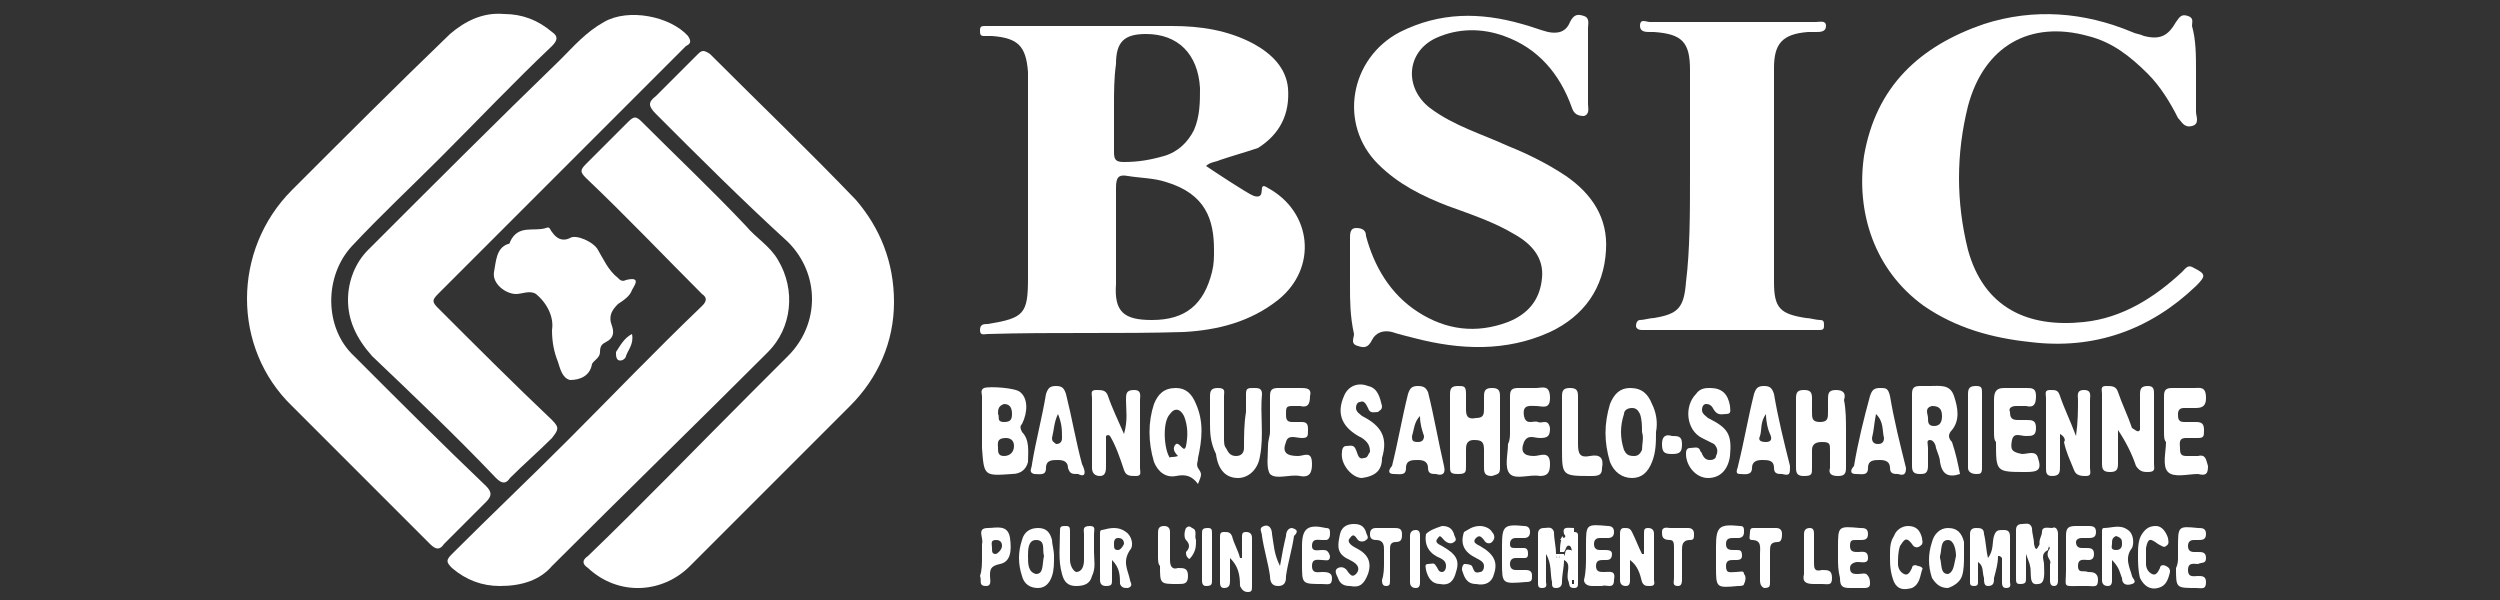 <?xml version="1.0" encoding="utf-8"?>
<!-- Generator: Adobe Illustrator 24.3.0, SVG Export Plug-In . SVG Version: 6.00 Build 0)  -->
<svg version="1.1" id="Calque_1" xmlns="http://www.w3.org/2000/svg" xmlns:xlink="http://www.w3.org/1999/xlink" x="0px" y="0px"
	 viewBox="0 0 125 30" style="enable-background:new 0 0 125 30;" xml:space="preserve">
<rect x="0" y="0" width="125" height="30" fill="#333333" stroke="none"/>
<style type="text/css">
	.st0{fill:#FFFFFF;}
</style>
<g>
	<path class="st0" d="M60.3,8.3c0.3,0.2,2.1,1.4,2.4,1.5c0.7,0.2,0.1-0.8,0.7-0.4c2.2,1.2,2.5,4,0.5,5.6c-1.4,1.1-3,1.5-4.7,1.6
		c-3.3,0.1-6.5,0-9.8,0.1c-0.2,0-0.4,0.1-0.4-0.2c0-0.3,0.2-0.3,0.4-0.3c1.8-0.3,2-0.5,2-2.3c0-3.3,0-6.6,0-9.9c0-0.1,0-0.3,0-0.4
		c-0.1-1.3-0.5-1.7-1.8-1.8c-0.1,0-0.3,0-0.4,0c-0.2,0-0.2-0.1-0.2-0.3c0-0.2,0.1-0.2,0.3-0.2c0.2,0,0.3,0,0.5,0c2.9,0,5.8,0,8.8,0
		c1.4,0,2.8,0.2,4.1,0.9c0.9,0.5,1.6,1.2,1.7,2.2c0.1,1.3-0.4,2.3-1.5,3C62.3,7.6,61.6,7.8,61,8C60.8,8.1,60.5,8.1,60.3,8.3z
		 M57.6,16c1.7,0,2.6-0.8,3-2.4c0.1-0.4,0.1-0.7,0.1-1.1c0-1.5-0.4-2.8-2.4-3.4c-0.6-0.2-1.3-0.2-1.9-0.3c-0.5-0.1-0.6,0.1-0.6,0.6
		c0,1.6,0,3.2,0,4.8C55.7,15.6,56.2,16,57.6,16z M55.7,5.3c0,0.8,0,1.5,0,2.3c0,0.4,0.1,0.5,0.5,0.5c0.7,0,1.3-0.1,2-0.3
		c0.7-0.2,1.2-0.7,1.5-1.3C60,5.8,60,5.1,60,4.4c-0.1-1.7-1.1-2.7-2.7-2.7c-1.1,0-1.5,0.4-1.5,1.5C55.7,3.9,55.7,4.6,55.7,5.3z"/>
	<path class="st0" d="M25.2,0.7c0.9,0,1.7,0.3,2.4,0.9c0.3,0.2,0.3,0.4,0,0.7C25.7,4.1,23.9,6,22,7.9c-1.5,1.5-3,2.9-4.4,4.4
		c-1.4,1.5-1.4,4.1,0.1,5.5c2.2,2.2,4.4,4.4,6.6,6.5c0.3,0.3,0.3,0.5,0,0.8c-0.7,0.7-1.4,1.4-2.1,2.1c-0.2,0.3-0.4,0.3-0.7,0
		c-2.3-2.3-4.6-4.6-6.9-6.9c-3-2.9-3-7.8,0-10.8c2.6-2.6,5.2-5.2,7.9-7.8C23.2,1.1,24.1,0.6,25.2,0.7z"/>
	<path class="st0" d="M44.7,15.1c0,2-0.8,3.8-2.2,5.2c-2.7,2.7-5.3,5.3-8,8c-1.4,1.4-3.6,1.5-5.1,0.1c-0.3-0.2-0.3-0.4,0-0.6
		c2.7-2.6,5.3-5.3,8-8c0.7-0.7,1.3-1.3,2-2c1.6-1.6,1.6-4.1,0-5.7C37.1,10,35,7.9,32.8,5.7c-0.4-0.4-0.4-0.6,0-0.9
		c0.7-0.7,1.4-1.4,2.1-2.1c0.2-0.2,0.3-0.2,0.6,0c2.4,2.4,4.9,4.8,7.3,7.3C44,11.4,44.7,13.1,44.7,15.1z"/>
	<path class="st0" d="M25,29.3c-0.9,0-1.7-0.3-2.4-0.9c-0.3-0.3-0.3-0.4,0-0.7c1.9-1.9,3.9-3.8,5.8-5.7c2.2-2.2,4.4-4.5,6.7-6.7
		c0.2-0.2,0.3-0.4,0-0.6c-1.9-1.9-3.8-3.9-5.8-5.8c-0.3-0.3-0.3-0.4,0-0.7c0.7-0.7,1.4-1.4,2.1-2.1c0.3-0.3,0.4-0.3,0.7,0
		c1.7,1.7,3.5,3.4,5.2,5.2c0.5,0.6,1.2,1,1.6,1.7c0.9,1.5,0.7,3.4-0.5,4.6c-3.6,3.6-7.2,7.1-10.8,10.7C27,29,26.1,29.3,25,29.3z"/>
	<path class="st0" d="M17.4,15c0-1,0.4-1.9,1-2.5c3.2-3.2,6.4-6.4,9.6-9.5c0.7-0.7,1.3-1.4,2.2-1.9c1.2-0.7,3.3-0.3,4.2,0.7
		c0.2,0.3,0.1,0.4-0.1,0.5c-0.7,0.7-1.4,1.4-2.1,2.1c-2.8,2.8-5.7,5.7-8.5,8.5c-0.6,0.6-1.2,1.2-1.8,1.8c-0.3,0.3-0.3,0.4,0,0.7
		c1.9,1.9,3.8,3.8,5.7,5.6c0.4,0.4,0.3,0.5,0,0.9c-0.7,0.7-1.4,1.3-2.1,2c-0.2,0.3-0.4,0.3-0.7,0c-2-2.1-4.1-4.1-6.2-6.1
		C17.8,16.9,17.4,16,17.4,15z"/>
	<path class="st0" d="M67.5,14.3c0-0.8,0-1.6,0-2.4c0-0.2,0-0.5,0.3-0.5c0.3,0,0.5,0.1,0.5,0.4c0.4,1.5,1.2,2.9,2.6,3.8
		c1.4,0.9,2.9,1.1,4.5,0.5c1-0.4,1.6-1.1,1.7-2.2c0.1-1-0.5-1.7-1.4-2.2c-1-0.6-2.2-1-3.3-1.4c-1.3-0.5-2.5-1.1-3.5-2.1
		c-2-2-1.4-5.3,1.1-6.6c2-1,4-1,6.1-0.4c0.4,0.1,0.9,0.3,1.3,0.4c0.5,0.1,0.9,0,1.1-0.5c0.2-0.4,0.4-0.4,0.7-0.3
		c0.3,0.1,0.2,0.4,0.2,0.6c0,1.3,0,2.6,0,3.8c0,0.2,0.1,0.5-0.2,0.6c-0.3,0-0.5-0.1-0.6-0.4c-0.6-1.7-1.7-3-3.4-3.6
		c-1.1-0.4-2.3-0.4-3.4,0.1c-1.5,0.7-1.6,2.5-0.3,3.5c1.2,0.9,2.6,1.3,3.9,1.9c1,0.4,2,0.9,2.9,1.5c1.3,0.9,2.1,2.1,2,3.7
		c-0.1,1.9-1.1,3.3-2.8,4.1c-2.2,1-4.5,0.9-6.8,0.3c-0.4-0.1-0.8-0.2-1.1-0.3c-0.4-0.1-0.8,0-1,0.4c-0.2,0.4-0.4,0.4-0.7,0.3
		c-0.4-0.1-0.2-0.4-0.2-0.6C67.5,15.8,67.5,15,67.5,14.3z"/>
	<path class="st0" d="M109.8,3.5c0,0.7,0,1.4,0,2.1c0,0.2,0.2,0.6-0.2,0.7c-0.4,0.1-0.5-0.2-0.7-0.4c-0.4-0.8-0.9-1.6-1.5-2.2
		c-0.9-0.9-1.8-1.6-3-1.9c-2.9-0.8-5.2,0.5-6,3.5c-0.6,2.4-0.6,4.8,0,7.2c0.8,2.9,3,3.9,5.8,3.6c1.9-0.2,3.5-1.2,4.9-2.5
		c0.2-0.2,0.3-0.4,0.6-0.2c0.6,0.3,0.6,0.4,0.1,0.9c-2.3,2.2-5.1,3.2-8.3,2.8c-1.9-0.2-3.7-0.7-5.3-1.8c-2.5-1.8-3.4-4.7-3-7.5
		c0.6-3.5,2.8-5.5,6-6.6c2.5-0.8,5-0.6,7.4,0.4c0.2,0.1,0.4,0.1,0.6,0.2c0.8,0.2,1.2,0,1.6-0.7c0.2-0.3,0.3-0.4,0.6-0.3
		c0.3,0.1,0.2,0.3,0.2,0.5C109.8,2,109.8,2.8,109.8,3.5z"/>
	<path class="st0" d="M84.5,8.8c0-1.8,0-3.5,0-5.3c0-1.4-0.4-1.8-1.8-1.9c-0.1,0-0.1,0-0.2,0c-0.2,0-0.5,0-0.5-0.3
		c0-0.4,0.3-0.2,0.5-0.2c0.8,0,1.7,0,2.5,0c1.9,0,3.9,0,5.8,0c0.2,0,0.5-0.1,0.5,0.2c0,0.3-0.3,0.3-0.5,0.3c-0.1,0-0.2,0-0.4,0
		c-1.3,0.1-1.7,0.6-1.7,1.8c0,3.6,0,7.2,0,10.7c0,1.3,0.3,1.6,1.6,1.8c0.2,0,0.5,0.1,0.7,0.1c0.2,0,0.2,0.1,0.2,0.3
		c0,0.2-0.1,0.2-0.3,0.2c-0.1,0-0.2,0-0.3,0c-2.7,0-5.4,0-8.2,0c-0.1,0-0.2,0-0.3,0c-0.2,0-0.3-0.1-0.3-0.2c0-0.2,0.1-0.3,0.2-0.3
		c0.2,0,0.5-0.1,0.7-0.1c1.2-0.2,1.5-0.5,1.6-1.8C84.5,12.5,84.5,10.6,84.5,8.8z"/>
	<path class="st0" d="M24.7,13.6c0.1-0.5,0.1-1.2,0.7-1.4c0.1,0,0.1-0.1,0.1-0.1c0.4-0.9,1.2-0.5,1.8-0.7c0.2-0.1,0.2,0.1,0.3,0.2
		c0.2,0.3,0.5,0.5,0.9,0.3c0.3-0.2,1.2,0.2,1.4,0.6c0.3,0.5,0.5,1,1,1.4c0.1,0.1,0.2,0.2,0.4,0.1c0.8-0.2,0.4,0.3,0.3,0.5
		c-0.1,0.3-0.4,0.5-0.7,0.7c-0.3,0.3-0.5,0.6-0.3,1.1c0.1,0.3,0.1,0.6-0.3,0.8c-0.2,0.1-0.3,0.2-0.3,0.5c0,0.3-0.3,0.4-0.4,0.6
		C29.5,18.8,29,19,28.5,19c-0.4-0.1-0.5-0.6-0.6-0.9c-0.2-0.5-0.3-1-0.3-1.6c0.1-0.6-0.2-1.3-0.8-1.8c-0.3-0.2-0.7,0-1,0
		C25.3,14.7,24.6,14.2,24.7,13.6z"/>
	<path class="st0" d="M55.3,21.8c0,0.5,0,1,0,1.5c0,0.2,0,0.5-0.3,0.5c-0.3,0-0.4-0.2-0.4-0.4c0-1.2,0-2.3,0-3.5
		c0-0.2-0.1-0.4,0.2-0.4c0.3,0,0.5,0,0.6,0.3c0.2,0.6,0.5,1.2,0.8,1.9c0.2-0.7,0.1-1.2,0.1-1.7c0-0.3,0-0.5,0.4-0.5
		c0.4,0,0.3,0.3,0.3,0.5c0,1.1,0,2.3,0,3.4c0,0.2,0.1,0.4-0.2,0.4c-0.3,0-0.5,0-0.6-0.3c-0.2-0.6-0.4-1.2-0.7-1.7
		C55.4,21.7,55.3,21.8,55.3,21.8z"/>
	<path class="st0" d="M49.1,21.6c0-0.6,0-1.2,0-1.8c0-0.1-0.1-0.3,0.1-0.4c0.3-0.1,1.6,0,1.8,0.2c0.4,0.3,0.4,1,0.1,1.6
		c-0.1,0.1-0.1,0.2,0,0.4c0.4,0.4,0.3,1,0.3,1.5c-0.1,0.4-0.4,0.6-0.8,0.6c-1.4,0.1-1.4,0.1-1.5-1.3C49.1,22.1,49.1,21.9,49.1,21.6
		C49.1,21.6,49.1,21.6,49.1,21.6z M49.9,22.4c0,0.2,0,0.4,0.3,0.4c0.3,0,0.5-0.2,0.5-0.5c0-0.3-0.2-0.4-0.4-0.4
		C49.8,21.9,49.9,22.2,49.9,22.4z M49.9,20.7c0.1,0.1-0.1,0.4,0.3,0.4c0.3,0,0.4-0.1,0.4-0.4c0-0.3-0.1-0.5-0.4-0.5
		C49.9,20.3,49.9,20.5,49.9,20.7z"/>
	<path class="st0" d="M92.3,21.6c0,0.6,0,1.2,0,1.8c0,0.3-0.1,0.4-0.4,0.4c-0.3,0-0.5-0.1-0.4-0.4c0-0.3,0-0.6,0-0.9
		c0-0.3,0-0.4-0.4-0.4c-0.3,0-0.5,0.1-0.5,0.4c0,0.3,0,0.6,0,0.9c0,0.3,0,0.4-0.4,0.4c-0.3,0-0.4-0.1-0.4-0.4c0-1.2,0-2.4,0-3.5
		c0-0.3,0.1-0.4,0.4-0.4c0.3,0,0.4,0.1,0.4,0.4c0,0.2,0,0.5,0,0.7c0,0.3,0,0.5,0.4,0.5c0.4,0,0.4-0.2,0.4-0.5c0-0.2,0-0.4,0-0.6
		c0-0.3,0-0.5,0.4-0.5c0.4,0,0.5,0.2,0.4,0.5C92.3,20.5,92.3,21,92.3,21.6z"/>
	<path class="st0" d="M98,23.7c-0.6,0.2-0.9,0-1-0.6c0-0.2-0.1-0.4-0.2-0.7c0-0.1-0.1-0.4-0.3-0.4c-0.2,0-0.1,0.2-0.1,0.4
		c0,0.3,0,0.6,0,0.9c0,0.4-0.2,0.4-0.4,0.4c-0.3,0-0.4-0.1-0.4-0.4c0-1.2,0-2.4,0-3.6c0-0.3,0.1-0.4,0.4-0.4c0.2,0,0.4,0,0.5,0
		c0.5,0,1-0.1,1.2,0.5c0.2,0.6,0.3,1.2-0.1,1.7c-0.2,0.2-0.2,0.4,0,0.6C97.8,22.7,97.9,23.2,98,23.7z M96.6,20.3
		c-0.4,0.1-0.2,0.4-0.2,0.6c0,0.2,0,0.4,0.3,0.4c0.3,0,0.4-0.2,0.4-0.5C97.1,20.4,96.9,20.3,96.6,20.3z"/>
	<path class="st0" d="M59.9,24.2c-0.3-0.4-0.6-0.5-1.1-0.4c-0.5,0.1-0.9-0.2-1.1-0.7c-0.3-1-0.3-2,0-2.9c0.2-0.5,0.5-0.8,1.1-0.8
		c0.5,0,0.8,0.3,1,0.8c0.4,0.9,0.3,1.8,0.1,2.7c0,0.2-0.1,0.3,0,0.5C60.1,23.7,60.1,23.7,59.9,24.2z M58.9,22.8
		c-0.2-0.2-0.3-0.4-0.1-0.6c0.2-0.1,0.4,0.5,0.5,0.1c0.1-0.5,0.1-1-0.1-1.5c-0.2-0.4-0.5-0.4-0.7-0.1c-0.4,0.4-0.3,1.8,0,2.2
		C58.5,22.8,58.6,22.9,58.9,22.8z"/>
	<path class="st0" d="M103,21.7c0,0.6,0,1.1,0,1.6c0,0.3,0,0.5-0.4,0.5c-0.3,0-0.3-0.2-0.3-0.4c0-1.2,0-2.3,0-3.5
		c0-0.2-0.1-0.4,0.2-0.4c0.3,0,0.4,0,0.5,0.3c0.2,0.6,0.5,1.2,0.8,2c0.1-0.7,0.1-1.3,0.1-1.8c0-0.2-0.1-0.5,0.3-0.5
		c0.4,0,0.3,0.3,0.3,0.5c0,1.1,0,2.3,0,3.4c0,0.2,0.1,0.4-0.2,0.4c-0.2,0-0.5,0-0.6-0.3c-0.2-0.5-0.4-0.9-0.5-1.4
		C103.3,22,103.2,21.8,103,21.7z"/>
	<path class="st0" d="M107,21.5c0-0.6,0-1.2,0-1.8c0-0.3,0.1-0.4,0.4-0.4c0.3,0,0.3,0.2,0.3,0.4c0,1.2,0,2.4,0,3.5
		c0,0.2,0.1,0.4-0.3,0.4c-0.2,0-0.4,0-0.6-0.3c-0.2-0.6-0.5-1.2-0.9-1.8c0,0.6,0,1.2,0,1.7c0,0.3-0.1,0.4-0.4,0.4
		c-0.3,0-0.4-0.1-0.4-0.4c0-1.2,0-2.4,0-3.5c0-0.2-0.1-0.4,0.2-0.4c0.3,0,0.5,0,0.6,0.3c0.2,0.6,0.5,1.2,0.7,1.8
		C106.9,21.6,106.9,21.6,107,21.5z"/>
	<path class="st0" d="M60.5,21.1c0-0.5,0-0.9,0-1.3c0-0.3,0.1-0.4,0.4-0.4c0.4,0,0.3,0.2,0.3,0.4c0,0.7,0,1.4,0,2.1
		c0,0.2,0,0.4,0.1,0.5c0.1,0.2,0.2,0.4,0.5,0.4c0.3,0,0.4-0.2,0.4-0.4c0-0.6,0-1.2,0.1-1.8c0-0.3,0-0.6,0-0.9c0-0.3,0.1-0.3,0.4-0.3
		c0.2,0,0.4,0,0.4,0.3c-0.1,1,0.1,2.1-0.1,3.1c-0.1,0.7-0.6,1.1-1.1,1.1c-0.6,0-1-0.4-1.1-1.2C60.5,22.1,60.5,21.6,60.5,21.1z"/>
	<path class="st0" d="M82.8,21.6c0,0.5,0,1-0.2,1.5c-0.2,0.5-0.5,0.8-1,0.8c-0.5,0-0.9-0.3-1.1-0.8c-0.3-1-0.3-1.9,0-2.9
		c0.2-0.5,0.5-0.8,1-0.8c0.6,0,0.9,0.3,1.1,0.8C82.8,20.6,82.9,21.1,82.8,21.6z M82.1,21.6c0-0.3,0-0.6-0.1-0.9
		c-0.1-0.2-0.2-0.3-0.4-0.3c-0.2,0-0.4,0.1-0.4,0.3c-0.2,0.6-0.2,1.2,0,1.8c0.1,0.2,0.2,0.3,0.5,0.3c0.2,0,0.3-0.1,0.4-0.3
		C82.1,22.2,82.2,21.9,82.1,21.6z"/>
	<path class="st0" d="M72.5,21.5c0-0.6,0-1.2,0-1.8c0-0.3,0.1-0.4,0.4-0.4c0.3,0,0.4,0,0.4,0.4c0,0.2,0,0.5,0,0.7
		c0,0.3,0,0.6,0.5,0.5c0.4,0,0.4-0.2,0.4-0.5c0-0.2,0-0.4,0-0.6c0-0.3,0.1-0.4,0.4-0.4c0.3,0,0.4,0.1,0.4,0.4c0,1.2,0,2.4,0,3.6
		c0,0.3-0.1,0.3-0.4,0.4c-0.3,0-0.4-0.1-0.4-0.4c0-0.3,0-0.6,0-0.9c0-0.4-0.1-0.5-0.5-0.5c-0.4,0-0.4,0.3-0.4,0.5c0,0.3,0,0.6,0,0.8
		c0,0.3,0,0.4-0.4,0.4c-0.4,0-0.4-0.1-0.4-0.4C72.5,22.7,72.5,22.1,72.5,21.5z"/>
	<path class="st0" d="M99.7,21.6c0-0.5,0-1.1,0-1.6c0-0.4,0.1-0.6,0.5-0.6c0.4,0,0.7,0,1.1,0c0.3,0,0.5,0,0.5,0.4
		c0,0.4-0.1,0.6-0.5,0.5c-0.2,0-0.4,0-0.5,0c-0.2,0-0.4,0.1-0.3,0.3c0,0.3,0.1,0.4,0.4,0.4c0.1,0,0.3,0,0.4,0c0.3,0,0.5,0,0.5,0.4
		c0,0.4-0.2,0.4-0.5,0.4c-0.3,0-0.6-0.2-0.7,0.2c-0.1,0.5,0,0.6,0.5,0.7c0.3,0,0.7-0.2,0.8,0.2c0.2,0.6,0,0.7-0.6,0.7
		c-1.5,0-1.5,0-1.5-1.5C99.7,22,99.7,21.8,99.7,21.6z"/>
	<path class="st0" d="M108.2,21.6c0-0.6,0-1.2,0-1.8c0-0.3,0.1-0.4,0.4-0.4c0.4,0,0.7,0,1.1,0c0.3,0,0.6-0.1,0.6,0.5
		c0,0.5-0.3,0.5-0.6,0.5c-0.2,0-0.3,0-0.5,0c-0.2,0-0.3,0.1-0.3,0.3c0,0.2,0,0.4,0.3,0.4c0.2,0,0.4,0,0.6,0c0.3,0,0.4,0.1,0.4,0.4
		c0,0.3,0,0.4-0.3,0.4c-0.2,0-0.4,0-0.6,0c-0.4,0-0.3,0.3-0.3,0.5c0,0.2,0,0.4,0.3,0.4c0.2,0,0.4,0,0.6,0c0.4-0.1,0.4,0.2,0.5,0.5
		c0,0.4-0.1,0.5-0.5,0.4c-0.5,0-1.2,0.2-1.5-0.1c-0.3-0.3-0.1-1-0.1-1.5C108.2,22,108.2,21.8,108.2,21.6z"/>
	<path class="st0" d="M63.5,21.6c0-0.6,0-1.2,0-1.8c0-0.3,0.1-0.4,0.4-0.4c0.4,0,0.7,0,1.1,0c0.3,0,0.6,0,0.5,0.4
		c0,0.4-0.1,0.6-0.5,0.5c-0.1,0-0.3,0-0.4,0c-0.3,0-0.3,0.1-0.3,0.4c0,0.2,0,0.4,0.3,0.4c0.2,0,0.4,0,0.5,0c0.3,0,0.3,0.2,0.3,0.4
		c0,0.3,0,0.4-0.3,0.4c-0.3,0-0.7-0.2-0.8,0.2c-0.2,0.5,0,0.7,0.6,0.7c0.3,0,0.7-0.3,0.7,0.4c0,0.4-0.1,0.7-0.6,0.6
		c-0.5-0.1-1.2,0.2-1.5-0.1c-0.2-0.3-0.1-0.9-0.1-1.4C63.4,22,63.5,21.8,63.5,21.6z"/>
	<path class="st0" d="M75.5,21.6c0-0.6,0-1.2,0-1.8c0-0.3,0.1-0.4,0.4-0.4c0.3,0,0.6,0,0.9,0c0.3,0,0.7-0.2,0.7,0.5
		c0,0.6-0.4,0.4-0.7,0.4c-0.3,0-0.7-0.1-0.6,0.5c0.1,0.5,0.5,0.2,0.7,0.3c0.2,0.1,0.5-0.2,0.6,0.3c0,0.4-0.1,0.5-0.5,0.5
		c-0.3,0-0.6-0.2-0.8,0.2c-0.2,0.5,0,0.7,0.5,0.7c0.3,0,0.8-0.3,0.8,0.4c0,0.4-0.1,0.6-0.5,0.6c-0.5-0.1-1.2,0.2-1.5-0.1
		c-0.3-0.3-0.1-1-0.1-1.5C75.5,22,75.5,21.8,75.5,21.6z"/>
	<path class="st0" d="M68.1,23.9c-0.5,0-1.1-0.7-1-1.3c0-0.2,0.1-0.3,0.2-0.3c0.2,0,0.4-0.1,0.5,0.2c0.1,0.2,0.1,0.5,0.4,0.4
		c0.2,0,0.2-0.2,0.3-0.3c0-0.3-0.1-0.5-0.4-0.7c-1-0.5-1.3-1.2-0.9-2.1c0.2-0.5,0.7-0.7,1.2-0.5c0.5,0.1,0.6,0.6,0.7,1
		c0,0.2-0.1,0.2-0.2,0.3c-0.2,0-0.4,0.1-0.5-0.2c-0.1-0.2-0.2-0.4-0.4-0.3c-0.1,0-0.2,0.1-0.2,0.3c0,0.2,0.2,0.3,0.3,0.4
		c1,0.5,1.3,1.1,1,2.1C69.1,23.5,68.8,23.8,68.1,23.9z"/>
	<path class="st0" d="M85.5,19.4c0.6,0,0.9,0.3,1,0.9c0,0.2,0.1,0.4-0.2,0.4c-0.2,0-0.4,0.1-0.6-0.2c-0.1-0.2-0.2-0.3-0.4-0.3
		c-0.1,0-0.2,0.1-0.2,0.3c0,0.2,0.2,0.3,0.3,0.4c1,0.5,1.2,0.8,1.1,1.9c-0.1,0.7-0.5,1.1-1.1,1.1c-0.6,0-1.1-0.6-1.1-1.2
		c0-0.1,0-0.3,0.2-0.3c0.2,0,0.4-0.1,0.5,0.1c0,0.1,0.1,0.1,0.1,0.2c0.1,0.2,0.2,0.3,0.4,0.3c0.2,0,0.3-0.1,0.3-0.2
		c0.1-0.2,0.1-0.4-0.1-0.6c-0.2-0.1-0.4-0.2-0.6-0.3c-0.8-0.4-0.9-1.6-0.3-2.2C85,19.4,85.3,19.4,85.5,19.4z"/>
	<path class="st0" d="M89.1,23.7c-0.2,0-0.4,0-0.4-0.3c0-0.4-0.3-0.4-0.6-0.4c-0.3,0-0.5,0.1-0.5,0.4c0,0.4-0.4,0.3-0.6,0.3
		c-0.3,0-0.1-0.3-0.1-0.4c0.3-1.2,0.5-2.4,0.8-3.6c0.1-0.3,0.2-0.4,0.5-0.4c0.3,0,0.4,0.1,0.5,0.4c0.2,1.2,0.5,2.4,0.8,3.6
		C89.5,23.7,89.5,23.8,89.1,23.7z M88.3,20.7c-0.3,0.4-0.2,0.8-0.3,1.1c-0.1,0.2,0,0.3,0.3,0.3c0.3,0,0.3-0.2,0.2-0.4
		C88.4,21.5,88.3,21.1,88.3,20.7z"/>
	<path class="st0" d="M53.9,23.7c-0.3,0-0.4,0-0.5-0.3c0-0.3-0.2-0.4-0.5-0.4c-0.3,0-0.6,0-0.6,0.4c0,0.4-0.3,0.3-0.6,0.3
		c-0.3-0.1-0.1-0.3-0.1-0.5c0.2-1.2,0.5-2.3,0.7-3.5c0.1-0.3,0.2-0.4,0.5-0.4c0.3,0,0.4,0.1,0.5,0.4c0.3,1.2,0.5,2.4,0.8,3.5
		C54.3,23.6,54.3,23.9,53.9,23.7z M52.9,20.7c-0.2,0.4-0.2,0.8-0.3,1.2c0,0.2,0.1,0.2,0.2,0.3c0.2,0,0.3-0.1,0.3-0.3
		C53.1,21.5,53.1,21.2,52.9,20.7z"/>
	<path class="st0" d="M71.8,23.7c-0.2,0-0.4,0-0.4-0.3c0-0.3-0.2-0.4-0.5-0.4c-0.3,0-0.6,0-0.6,0.4c0,0.4-0.3,0.3-0.6,0.3
		c-0.4,0-0.2-0.3-0.1-0.4c0.3-1.2,0.5-2.4,0.8-3.6c0.1-0.3,0.2-0.4,0.5-0.4c0.3,0,0.4,0.1,0.5,0.3c0.3,1.2,0.5,2.4,0.8,3.7
		C72.3,23.7,72.1,23.8,71.8,23.7z M71,20.8c-0.3,0.3-0.3,0.7-0.4,1c0,0.2,0,0.3,0.3,0.3c0.2,0,0.3-0.1,0.3-0.3
		C71.1,21.5,71,21.2,71,20.8z"/>
	<path class="st0" d="M94.9,23.7c-0.2,0-0.4,0-0.4-0.3c0-0.3-0.2-0.4-0.5-0.4c-0.3,0-0.6,0-0.6,0.4c0,0.4-0.3,0.3-0.6,0.3
		c-0.4,0-0.2-0.3-0.1-0.4c0.2-1.2,0.5-2.4,0.8-3.5c0.1-0.3,0.2-0.4,0.5-0.4c0.3,0,0.4,0,0.5,0.4c0.2,1.2,0.5,2.4,0.8,3.6
		C95.3,23.7,95.2,23.8,94.9,23.7z M93.8,20.7c-0.1,0.5-0.1,0.8-0.2,1.2c0,0.2,0.1,0.3,0.3,0.3c0.2,0,0.3-0.1,0.3-0.3
		C94.1,21.5,94.2,21.1,93.8,20.7z"/>
	<path class="st0" d="M78.1,21.6c0-0.6,0-1.2,0-1.8c0-0.3,0.1-0.4,0.4-0.4c0.3,0,0.4,0.1,0.4,0.4c0,0.8,0,1.6,0,2.4
		c0,0.5,0.1,0.7,0.6,0.6c0.5-0.1,0.7,0.1,0.6,0.6c0,0.3-0.1,0.4-0.5,0.4c-1.5,0-1.5,0-1.5-1.4C78.1,22.1,78.1,21.8,78.1,21.6z"/>
	<path class="st0" d="M99.9,27.8c0,0.4-0.1,0.7-0.2,1.1c0,0.2,0,0.4-0.3,0.4c-0.2,0-0.2-0.2-0.2-0.4c-0.1-0.3,0-0.6-0.3-0.8
		c0,0.4,0,0.7,0,1c0,0.1,0,0.2-0.2,0.2c-0.2,0-0.2-0.1-0.2-0.2c0-0.8,0-1.6,0-2.4c0-0.2,0.1-0.3,0.3-0.3c0.2,0,0.4,0,0.4,0.3
		c0.1,0.4,0.1,0.8,0.2,1.2c0.3-0.4,0.2-0.8,0.3-1.1c0.1-0.3,0.2-0.3,0.5-0.3c0.3,0,0.3,0.2,0.3,0.4c0,0.7,0,1.5,0,2.2
		c0,0.1,0.1,0.3-0.2,0.3c-0.2,0-0.2-0.2-0.2-0.3c0-0.4,0-0.8,0-1.2C100,27.8,100,27.8,99.9,27.8z"/>
	<path class="st0" d="M61.5,27.9c0,0.5,0,0.8,0,1.1c0,0.2,0,0.4-0.3,0.4c-0.2,0-0.2-0.2-0.2-0.3c0-0.7,0-1.5,0-2.2
		c0-0.2,0-0.3,0.2-0.3c0.2,0,0.3,0,0.4,0.2c0.1,0.4,0.3,0.7,0.4,1.1c0,0,0.1,0,0.1,0c0-0.3,0-0.6,0-1c0-0.2,0-0.3,0.2-0.3
		c0.2,0,0.3,0.1,0.3,0.3c0,0.8,0,1.6,0,2.4c0,0.2,0,0.3-0.2,0.3c-0.2,0-0.3-0.1-0.4-0.3C62,28.7,61.9,28.3,61.5,27.9z"/>
	<path class="st0" d="M55.6,28c0,0.4,0,0.7,0,1c0,0.2,0,0.3-0.3,0.3c-0.2,0-0.3-0.1-0.3-0.3c0-0.8,0-1.5,0-2.3c0-0.1,0-0.2,0.1-0.2
		c0.4-0.1,0.8-0.2,1.2,0.1c0.3,0.2,0.4,0.7,0.2,0.9c-0.4,0.6-0.1,1,0,1.5c0,0.1,0.2,0.3-0.1,0.4c-0.2,0-0.3,0-0.4-0.2
		C56,28.8,56,28.4,55.6,28z M56.2,27.2c0-0.2-0.1-0.3-0.3-0.3c-0.2,0-0.2,0.2-0.2,0.3c0,0.2,0,0.3,0.2,0.3
		C56,27.5,56.1,27.4,56.2,27.2z"/>
	<path class="st0" d="M82.2,27.7c0-0.3,0-0.7,0-1c0-0.2,0-0.3,0.2-0.3c0.2,0,0.3,0.1,0.3,0.3c0,0.8,0,1.5,0,2.3
		c0,0.1,0.1,0.3-0.2,0.3c-0.2,0-0.3,0-0.4-0.2c-0.1-0.4-0.2-0.8-0.6-1.1c0,0.3,0,0.7,0,1c0,0.1,0,0.3-0.2,0.3
		c-0.2,0-0.3-0.1-0.3-0.3c0-0.8,0-1.5,0-2.3c0-0.1,0-0.3,0.2-0.3c0.2,0,0.3,0,0.4,0.2c0.2,0.4,0.3,0.7,0.5,1.1
		C82.2,27.7,82.2,27.7,82.2,27.7z"/>
	<path class="st0" d="M98.2,27.8c0,0.3,0,0.7-0.1,1c-0.1,0.3-0.4,0.5-0.7,0.6c-0.4,0-0.6-0.2-0.8-0.5c-0.2-0.6-0.2-1.2,0-1.8
		c0.1-0.4,0.4-0.7,0.8-0.7c0.5,0,0.7,0.3,0.8,0.7C98.2,27.3,98.2,27.6,98.2,27.8z M97.8,27.8c0-0.3-0.1-0.8-0.4-0.8
		c-0.4,0-0.3,0.5-0.4,0.8c0,0,0,0,0,0.1c0.1,0.3,0,0.8,0.4,0.8C97.7,28.6,97.7,28.2,97.8,27.8z"/>
	<path class="st0" d="M104,29.3c-0.9,0-0.7,0.1-0.7-0.8c0-0.6,0-1.1,0-1.7c0-0.4,0.1-0.5,0.5-0.5c0.2,0,0.4,0,0.6,0
		c0.2,0,0.4,0,0.4,0.3c0,0.3-0.2,0.3-0.4,0.3c-0.1,0-0.2,0-0.3,0c-0.2,0-0.3,0.1-0.3,0.2c0,0.2,0.1,0.3,0.3,0.3c0.1,0,0.2,0,0.2,0
		c0.2,0,0.4,0,0.4,0.3c0,0.3-0.2,0.3-0.3,0.3c-0.2,0-0.5-0.1-0.5,0.3c0,0.4,0.3,0.2,0.5,0.3c0.2,0,0.5,0,0.5,0.4
		c0,0.4-0.2,0.3-0.5,0.3C104.2,29.3,104.1,29.3,104,29.3z"/>
	<path class="st0" d="M105.6,28c0,0.4,0,0.7,0,1c0,0.1,0,0.3-0.2,0.3c-0.2,0-0.3-0.1-0.3-0.3c0-0.8,0-1.6,0-2.4c0-0.1,0-0.2,0.1-0.2
		c0.4,0,0.8-0.2,1.2,0.1c0.3,0.2,0.3,0.7,0.2,0.9c-0.4,0.5-0.1,1,0,1.4c0,0.1,0.3,0.3,0,0.4c-0.3,0.1-0.5,0-0.5-0.3
		C106,28.7,106,28.4,105.6,28z M105.6,27.2c0,0.1-0.1,0.3,0.2,0.3c0.2,0,0.3-0.1,0.3-0.3c0-0.2,0-0.3-0.3-0.4
		C105.6,26.9,105.6,27,105.6,27.2z"/>
	<path class="st0" d="M67.5,29.3c-0.3,0-0.5-0.1-0.6-0.4c-0.1-0.2-0.2-0.4,0-0.5c0.2-0.1,0.4,0,0.5,0.2c0.1,0.1,0.2,0.3,0.4,0.1
		c0.1-0.1,0.2-0.3,0-0.5c-0.1-0.1-0.3-0.2-0.5-0.3c-0.5-0.3-0.4-0.7-0.3-1.2c0.1-0.4,0.4-0.5,0.7-0.5c0.3,0,0.5,0.1,0.6,0.4
		c0,0.1,0.2,0.3,0,0.4c-0.1,0.1-0.3,0.1-0.4,0c-0.1-0.1-0.2-0.4-0.4-0.1c-0.2,0.2,0.1,0.4,0.3,0.5c0.6,0.3,0.8,0.7,0.6,1.3
		C68.2,29.2,68,29.4,67.5,29.3z"/>
	<path class="st0" d="M52.7,27.8c0,0.4,0,0.7-0.1,1c-0.1,0.3-0.3,0.6-0.7,0.6c-0.4,0-0.7-0.2-0.8-0.6c-0.2-0.6-0.2-1.2,0-1.8
		c0.1-0.4,0.4-0.6,0.8-0.6c0.4,0,0.6,0.2,0.7,0.6C52.6,27.2,52.7,27.5,52.7,27.8z M52.2,27.8c-0.1-0.3,0.1-0.8-0.4-0.8
		c-0.4,0-0.4,0.5-0.4,0.8c0,0.4,0,0.8,0.4,0.9C52.2,28.7,52.1,28.2,52.2,27.8z"/>
	<path class="st0" d="M74,26.3c0.2,0,0.5,0.1,0.6,0.3c0.1,0.1,0.2,0.3,0,0.5c-0.1,0.1-0.3,0.1-0.4-0.1c-0.1-0.1-0.2-0.3-0.4-0.1
		c-0.2,0.2,0,0.3,0.2,0.4c0.7,0.4,0.9,0.8,0.7,1.4c-0.1,0.4-0.4,0.6-0.9,0.5c-0.5,0-0.6-0.4-0.7-0.7c0-0.1,0-0.2,0.1-0.3
		c0.1,0,0.3,0,0.4,0.1c0.1,0.2,0.1,0.4,0.4,0.3c0.1,0,0.2-0.1,0.2-0.3c0-0.2-0.2-0.3-0.4-0.4c-0.6-0.3-0.8-0.7-0.6-1.3
		C73.4,26.5,73.6,26.3,74,26.3z"/>
	<path class="st0" d="M91.9,27.9c0-0.2,0-0.3,0-0.5c0-1.1,0-1.1,1.1-1c0.2,0,0.4,0,0.4,0.3c0,0.3-0.2,0.3-0.4,0.3
		c-0.1,0-0.1,0-0.2,0c-0.2,0-0.3,0-0.3,0.3c0,0.3,0.2,0.3,0.4,0.3c0.2,0,0.5-0.1,0.5,0.3c0,0.3-0.3,0.2-0.5,0.2
		c-0.2,0-0.4,0.1-0.4,0.3c0,0.3,0.2,0.3,0.4,0.3c0.2,0,0.4-0.1,0.5,0.1c0.1,0.1,0.1,0.3,0.1,0.4c0,0.2-0.2,0.2-0.3,0.2
		c-0.2,0-0.5,0-0.7,0c-0.4,0-0.5-0.1-0.5-0.5C91.9,28.5,91.9,28.2,91.9,27.9C91.9,27.9,91.9,27.9,91.9,27.9z"/>
	<path class="st0" d="M75.1,27.8c0-0.2,0-0.3,0-0.5c0-1,0.1-1.1,1.1-1c0.2,0,0.3,0.1,0.3,0.3c0,0.2-0.1,0.3-0.3,0.3
		c-0.1,0-0.3,0-0.4,0c-0.2,0-0.3,0.1-0.3,0.3c0,0.2,0.1,0.2,0.3,0.2c0.1,0,0.3,0,0.4,0c0.2,0,0.2,0.2,0.2,0.3c0,0.2-0.1,0.2-0.2,0.2
		c-0.1,0-0.3,0-0.4,0c-0.2,0-0.3,0.1-0.3,0.3c0,0.2,0.1,0.3,0.3,0.3c0.2,0,0.3,0,0.5,0c0.3,0,0.3,0.2,0.3,0.3c0,0.2,0,0.3-0.3,0.3
		c-1.2,0.1-1.2,0.1-1.2-1C75.1,28.1,75.1,28,75.1,27.8z"/>
	<path class="st0" d="M85.8,27.8c0-0.2,0-0.3,0-0.5c0-1,0.2-1.1,1.2-1c0.2,0,0.2,0.1,0.2,0.3c0,0.2-0.1,0.3-0.3,0.3
		c-0.1,0-0.2,0-0.2,0c-0.2,0-0.4,0-0.4,0.3c0,0.3,0.2,0.3,0.4,0.3c0,0,0.1,0,0.1,0c0.2,0,0.3,0,0.3,0.3c0,0.2-0.2,0.2-0.3,0.2
		c0,0-0.1,0-0.1,0c-0.2,0-0.4,0-0.4,0.3c0,0.4,0.2,0.3,0.5,0.3c0.2,0,0.4-0.1,0.4,0.1c0.1,0.1,0.1,0.3,0,0.5c0,0.1-0.2,0.1-0.3,0.1
		c-1.1,0.1-1.1,0.1-1.1-1C85.8,28.1,85.8,28,85.8,27.8z"/>
	<path class="st0" d="M72.1,26.3c0.3,0,0.5,0.1,0.6,0.4c0,0.1,0.2,0.3,0,0.4c-0.1,0.1-0.3,0.1-0.5-0.1c-0.1-0.1-0.2-0.3-0.3-0.1
		c-0.2,0.2,0,0.3,0.2,0.4c0.7,0.4,0.9,0.7,0.7,1.3c-0.1,0.4-0.3,0.7-0.8,0.6c-0.4,0-0.6-0.3-0.7-0.7c0-0.1-0.1-0.3,0.1-0.3
		c0.2,0,0.3-0.1,0.4,0.1c0.1,0.1,0.1,0.3,0.3,0.3c0.1,0,0.2-0.1,0.2-0.3c0-0.2-0.1-0.3-0.3-0.4c-0.5-0.2-0.8-0.6-0.7-1.2
		C71.5,26.5,71.8,26.4,72.1,26.3z"/>
	<path class="st0" d="M108.9,27.9c0-0.2,0-0.3,0-0.5c0-1.1,0-1.1,1-1c0.2,0,0.4,0,0.4,0.3c0,0.3-0.2,0.3-0.4,0.3c-0.1,0-0.2,0-0.2,0
		c-0.2,0-0.3,0.1-0.3,0.3c0,0.2,0.1,0.3,0.3,0.3c0.1,0,0.2,0,0.2,0c0.2,0,0.4,0,0.4,0.3c0,0.3-0.2,0.2-0.4,0.3
		c-0.2,0-0.5-0.1-0.5,0.3c0,0.4,0.3,0.3,0.5,0.3c0.2,0,0.4,0,0.4,0.3c0,0.4-0.2,0.3-0.5,0.3c-1,0-1,0-1-1
		C108.9,28.2,108.9,28,108.9,27.9z"/>
	<path class="st0" d="M54.7,27.6c0,0.4,0.1,0.8-0.1,1.2c-0.1,0.4-0.4,0.5-0.8,0.5c-0.4,0-0.6-0.2-0.7-0.6c-0.2-0.7-0.1-1.4-0.1-2.2
		c0-0.2,0.1-0.2,0.3-0.2c0.2,0,0.2,0.1,0.2,0.3c0,0.5,0,0.9,0,1.4c0,0.2,0.1,0.5,0.3,0.6c0.3,0,0.4-0.3,0.4-0.6c0-0.4,0-0.9,0-1.3
		c0-0.2-0.1-0.4,0.3-0.4c0.3,0,0.2,0.2,0.2,0.4C54.7,27,54.7,27.3,54.7,27.6z"/>
	<path class="st0" d="M94.5,27.8c0-0.4,0-0.7,0.2-1c0.1-0.3,0.4-0.5,0.7-0.5c0.4,0,0.6,0.2,0.7,0.6c0,0.1,0.1,0.3-0.1,0.4
		c-0.1,0.1-0.3,0.1-0.4-0.1c-0.3-0.4-0.4-0.2-0.6,0.1c-0.1,0.3-0.1,0.6-0.1,0.9c0,0.2,0.1,0.4,0.3,0.5c0.2,0.1,0.3-0.1,0.4-0.3
		c0-0.1,0.1-0.2,0.3-0.1c0.1,0,0.3,0.1,0.2,0.2c-0.1,0.3-0.1,0.7-0.5,0.9c-0.4,0.1-0.7,0.1-0.9-0.3C94.5,28.6,94.5,28.2,94.5,27.8z"
		/>
	<path class="st0" d="M99.1,21.6c0,0.6,0,1.2,0,1.8c0,0.3-0.1,0.3-0.3,0.3c-0.2,0-0.4-0.1-0.4-0.3c0-1.2,0-2.4,0-3.7
		c0-0.3,0.1-0.4,0.4-0.4c0.3,0,0.3,0.1,0.3,0.4C99.1,20.4,99.1,21,99.1,21.6z"/>
	<path class="st0" d="M106.9,27.8c0-0.4,0-0.8,0.2-1.1c0.2-0.3,0.4-0.4,0.7-0.4c0.3,0,0.5,0.3,0.6,0.6c0,0.1,0.1,0.3-0.1,0.4
		c-0.1,0.1-0.2,0-0.4-0.1c-0.4-0.3-0.5-0.3-0.6,0.2c0,0.2,0,0.5,0,0.8c0,0.2,0.1,0.4,0.3,0.5c0.2,0.1,0.3-0.1,0.4-0.3
		c0-0.1,0.1-0.2,0.3-0.1c0.2,0.1,0.2,0.2,0.2,0.3c-0.1,0.4-0.2,0.7-0.6,0.8c-0.4,0.1-0.7-0.1-0.9-0.5
		C106.9,28.5,106.9,28.1,106.9,27.8z"/>
	<path class="st0" d="M65.1,27.9c0-0.2,0-0.4,0-0.6c0-0.9,0.3-1.1,1.2-0.9c0.2,0,0.2,0.1,0.2,0.3c0,0.2-0.1,0.3-0.2,0.3
		c-0.1,0-0.1,0-0.2,0c-0.2,0-0.5-0.1-0.5,0.3c0,0.3,0.3,0.2,0.5,0.2c0.2,0,0.3,0,0.4,0.3c0,0.3-0.2,0.2-0.4,0.2
		c-0.2,0-0.5-0.1-0.5,0.3c0,0.4,0.3,0.3,0.5,0.3c0.2,0,0.5,0,0.5,0.3c0,0.4-0.2,0.3-0.5,0.3c-1,0-1,0-1-1
		C65.1,28.2,65.1,28,65.1,27.9z"/>
	<path class="st0" d="M79.3,27.8c0-0.2,0-0.3,0-0.5c0-1.1,0-1.1,1.1-1c0.2,0,0.3,0.1,0.3,0.3c0,0.2-0.1,0.3-0.3,0.3
		c-0.1,0-0.2,0-0.4,0c-0.2,0-0.3,0.1-0.3,0.3c0,0.2,0.1,0.3,0.3,0.3c0.1,0,0.1,0,0.2,0c0.2,0,0.4,0,0.4,0.2c0,0.3-0.2,0.3-0.3,0.3
		c0,0-0.1,0-0.1,0c-0.2,0-0.4,0-0.4,0.3c0,0.3,0.2,0.3,0.4,0.3c0.3,0,0.6-0.1,0.5,0.4c0,0.5-0.4,0.2-0.6,0.3c-0.2,0-0.4,0-0.5,0
		c-0.2,0-0.4-0.1-0.4-0.3C79.3,28.6,79.3,28.2,79.3,27.8z"/>
	<path class="st0" d="M102.2,28.2c0,0.4,0.1,1-0.3,1c-0.5,0.1-0.3-0.6-0.4-0.9c0-0.1-0.1-0.3-0.2-0.6c0,0.5,0,0.9,0,1.2
		c0,0.2,0,0.3-0.3,0.3c-0.2,0-0.2-0.1-0.2-0.3c0-0.8,0-1.6,0-2.4c0-0.2,0.1-0.3,0.3-0.3c0.2,0,0.4-0.1,0.5,0.2
		c0,0.3,0.1,0.5,0.1,0.8c0.1,0.5,0.2,0.1,0.3,0c0.1,0,0.3-0.1,0.4,0c0.1,0.1,0,0.2,0,0.3C102,27.7,102.2,28,102.2,28.2z M101.4,27.5
		C101.4,27.5,101.4,27.5,101.4,27.5c0,0.1,0,0.1,0,0.1C101.4,27.6,101.4,27.5,101.4,27.5C101.4,27.5,101.4,27.5,101.4,27.5z"/>
	<path class="st0" d="M64,28.3c0.1-0.6,0.2-1.1,0.3-1.5c0-0.2,0.1-0.4,0.3-0.4c0.4,0.1,0.2,0.3,0.1,0.4c-0.1,0.7-0.3,1.3-0.4,2
		c0,0.2,0,0.5-0.4,0.5c-0.3,0-0.4-0.2-0.4-0.5c-0.1-0.7-0.3-1.3-0.4-2c0-0.2-0.2-0.4,0.1-0.5c0.3-0.1,0.4,0.2,0.4,0.4
		C63.7,27.3,63.7,27.7,64,28.3z"/>
	<path class="st0" d="M49.1,27.8c0-0.2,0-0.4,0-0.6c0.1-0.3-0.3-0.8,0.3-0.8c0.4,0,1-0.2,1.1,0.5c0.1,0.7,0,1.2-0.5,1.3
		c-0.5,0.1-0.5,0.3-0.5,0.6c0,0.2,0.1,0.5-0.2,0.5c-0.4,0-0.2-0.3-0.3-0.5C49.1,28.5,49.1,28.2,49.1,27.8z M50.1,27.3
		c0-0.2-0.1-0.3-0.3-0.3c-0.3,0-0.2,0.2-0.2,0.4c0,0.2,0,0.3,0.2,0.3C50,27.6,50.1,27.4,50.1,27.3z"/>
	<path class="st0" d="M69.2,28.1c0-0.2,0-0.4,0-0.6c0-0.2,0-0.5-0.4-0.5c-0.3,0-0.3-0.2-0.3-0.3c0-0.2,0.1-0.3,0.3-0.3
		c0.3,0,0.6,0,0.9,0c0.2,0,0.4,0,0.4,0.3c0,0.2,0,0.4-0.3,0.4c-0.3,0-0.3,0.2-0.3,0.4c0,0.5,0,1,0,1.5c0,0.2,0,0.3-0.2,0.3
		c-0.2,0-0.2-0.2-0.2-0.3C69.2,28.7,69.2,28.4,69.2,28.1z"/>
	<path class="st0" d="M78.2,28c0,0.4-0.1,0.7-0.1,1.1c0,0.2-0.1,0.3-0.3,0.3c-0.2,0-0.2-0.1-0.2-0.3c-0.1-0.4,0-0.9-0.3-1.4
		c0,0.6,0,1,0,1.4c0,0.1,0.1,0.3-0.2,0.3c-0.2,0-0.2-0.1-0.2-0.3c0-0.8,0-1.6,0-2.4c0-0.2,0.1-0.3,0.3-0.3c0.2,0,0.4-0.1,0.5,0.2
		c0,0.4,0.1,0.7,0.1,1.1c0,0.1,0,0.2,0.1,0.2c0.1,0,0.1-0.1,0.1-0.2l0,0c0.1,0,0.1,0,0.2,0C78.2,27.8,78.2,27.9,78.2,28z"/>
	<path class="st0" d="M90.2,27.8c0-0.4,0-0.7,0-1.1c0-0.2,0.1-0.3,0.3-0.3c0.2,0,0.2,0.2,0.2,0.3c0,0.5,0,0.9,0,1.4
		c0,0.3,0,0.5,0.4,0.4c0.3,0,0.5,0,0.5,0.4c0,0.4-0.2,0.3-0.5,0.3c-0.1,0-0.3,0-0.4,0c-0.4,0-0.6-0.1-0.5-0.5
		C90.2,28.5,90.2,28.2,90.2,27.8z"/>
	<path class="st0" d="M57.9,27.8c0-0.4,0-0.7,0-1.1c0-0.2,0-0.4,0.3-0.4c0.2,0,0.3,0.1,0.3,0.3c0,0.5,0,0.9,0,1.4
		c0,0.3,0.1,0.5,0.4,0.4c0.3,0,0.5,0,0.5,0.4c0,0.4-0.2,0.4-0.5,0.4c-0.9,0-0.9,0-0.9-0.9C57.9,28.2,57.9,28,57.9,27.8z"/>
	<path class="st0" d="M83.8,26.4c0.2,0,0.4,0,0.6,0c0.2,0,0.3,0.1,0.3,0.3c0,0.2,0,0.3-0.2,0.3c-0.4,0-0.4,0.3-0.4,0.5
		c0,0.5,0,0.9,0,1.4c0,0.2,0,0.4-0.2,0.4c-0.3,0-0.2-0.2-0.2-0.4c0-0.5,0-1,0-1.5c0-0.2,0-0.4-0.2-0.4c-0.4,0-0.4-0.2-0.4-0.4
		c0-0.3,0.3-0.2,0.4-0.2C83.5,26.4,83.7,26.4,83.8,26.4z"/>
	<path class="st0" d="M88.3,26.4c0.2,0,0.4,0,0.5,0c0.2,0,0.3,0.1,0.3,0.3c0,0.1,0,0.4-0.2,0.4c-0.4,0-0.4,0.2-0.4,0.5
		c0,0.5,0,1,0,1.5c0,0.2,0,0.3-0.3,0.3C88,29.3,88,29.1,88,29c0-0.4,0-0.9,0-1.3c0-0.3,0.1-0.7-0.4-0.7c-0.2,0-0.1-0.2-0.1-0.4
		c0-0.2,0.1-0.2,0.2-0.2C87.9,26.4,88.1,26.4,88.3,26.4C88.3,26.4,88.3,26.4,88.3,26.4z"/>
	<path class="st0" d="M102.4,27.6c0-0.1,0.2-0.2,0-0.3c-0.1,0-0.3,0-0.4,0c-0.1-0.3,0.1-0.5,0.1-0.7c0-0.3,0.3-0.2,0.5-0.2
		c0.2-0.1,0.3,0.1,0.3,0.3c0,0.8,0,1.5,0,2.3c0,0.1,0,0.3-0.2,0.3c-0.2,0-0.2-0.2-0.2-0.3c0-0.3,0-0.5,0-0.8
		C102.6,28,102.3,27.9,102.4,27.6z"/>
	<path class="st0" d="M71,27.9c0,0.4,0,0.8,0,1.2c0,0.1,0,0.3-0.2,0.3c-0.2,0-0.3-0.1-0.3-0.3c0-0.8,0-1.6,0-2.3
		c0-0.2,0.1-0.3,0.3-0.3c0.2,0,0.2,0.2,0.2,0.3C71,27.1,71,27.5,71,27.9z"/>
	<path class="st0" d="M60.1,27.8c0-0.4,0-0.7,0-1.1c0-0.2,0-0.3,0.3-0.3c0.2,0,0.2,0.1,0.2,0.3c0,0.8,0,1.5,0,2.3
		c0,0.2,0,0.3-0.3,0.3c-0.2,0-0.2-0.2-0.2-0.3C60.1,28.6,60.1,28.2,60.1,27.8z"/>
	<path class="st0" d="M78.2,28c0-0.1,0-0.2,0-0.2c0.1-0.1,0-0.4,0.3-0.3c0.2,0,0.1,0.2,0.1,0.4c0,0.4,0,0.8,0,1.3c0,0,0.1,0,0.1,0
		c0-0.9,0-1.7,0-2.6c0.2,0,0.2,0.1,0.2,0.2c0,0.8,0,1.5,0,2.3c0,0.2,0,0.3-0.2,0.3c-0.3,0-0.2-0.2-0.3-0.4
		C78.3,28.6,78.6,28.2,78.2,28z"/>
	<path class="st0" d="M83.6,21.8c0.3,0,0.5,0,0.5,0.4c0,0.4-0.1,0.5-0.5,0.5c-0.4,0-0.5-0.1-0.5-0.5C83.1,21.8,83.3,21.7,83.6,21.8z
		"/>
	<path class="st0" d="M78.7,26.4c0,0.9,0,1.7,0,2.6c0,0-0.1,0-0.1,0c0-0.4,0-0.8,0-1.3c0-0.1,0-0.3-0.1-0.4
		c-0.2-0.1-0.2,0.2-0.3,0.3c-0.1,0-0.1,0-0.2,0c0-0.2,0-0.5,0.1-0.7c0.2,0,0.2-0.1,0.1-0.2C78.1,26.3,78.4,26.4,78.7,26.4z"/>
	<path class="st0" d="M31.6,16.7c0.1,0.5-0.2,0.8-0.3,1.1c0,0.1-0.2,0.3-0.4,0.2c-0.1-0.1-0.1-0.2-0.1-0.4
		C31,17.3,31.2,16.9,31.6,16.7z"/>
	<path class="st0" d="M59.8,27c0,0.3,0,0.5-0.2,0.8c-0.1,0.1-0.1,0.2-0.2,0.1c-0.1-0.1-0.1-0.2-0.1-0.3c0.2-0.2,0.2-0.4,0-0.6
		c-0.1-0.1-0.1-0.4,0-0.6c0.1-0.1,0.2-0.1,0.3,0C59.9,26.5,59.7,26.8,59.8,27z"/>
	<path class="st0" d="M78.1,26.8c0.1,0.1,0.1,0.2-0.1,0.2C78,27,78.1,26.9,78.1,26.8z"/>
	<path class="st0" d="M78,27.7c0,0.1,0,0.2-0.1,0.2c-0.1,0-0.1-0.1-0.1-0.2C77.8,27.7,77.9,27.7,78,27.7z"/>
	<path class="st0" d="M101.4,27.5C101.4,27.5,101.4,27.5,101.4,27.5c0,0.1,0,0.1,0,0.1C101.4,27.5,101.4,27.5,101.4,27.5
		C101.4,27.5,101.4,27.5,101.4,27.5z"/>
</g>
</svg>
